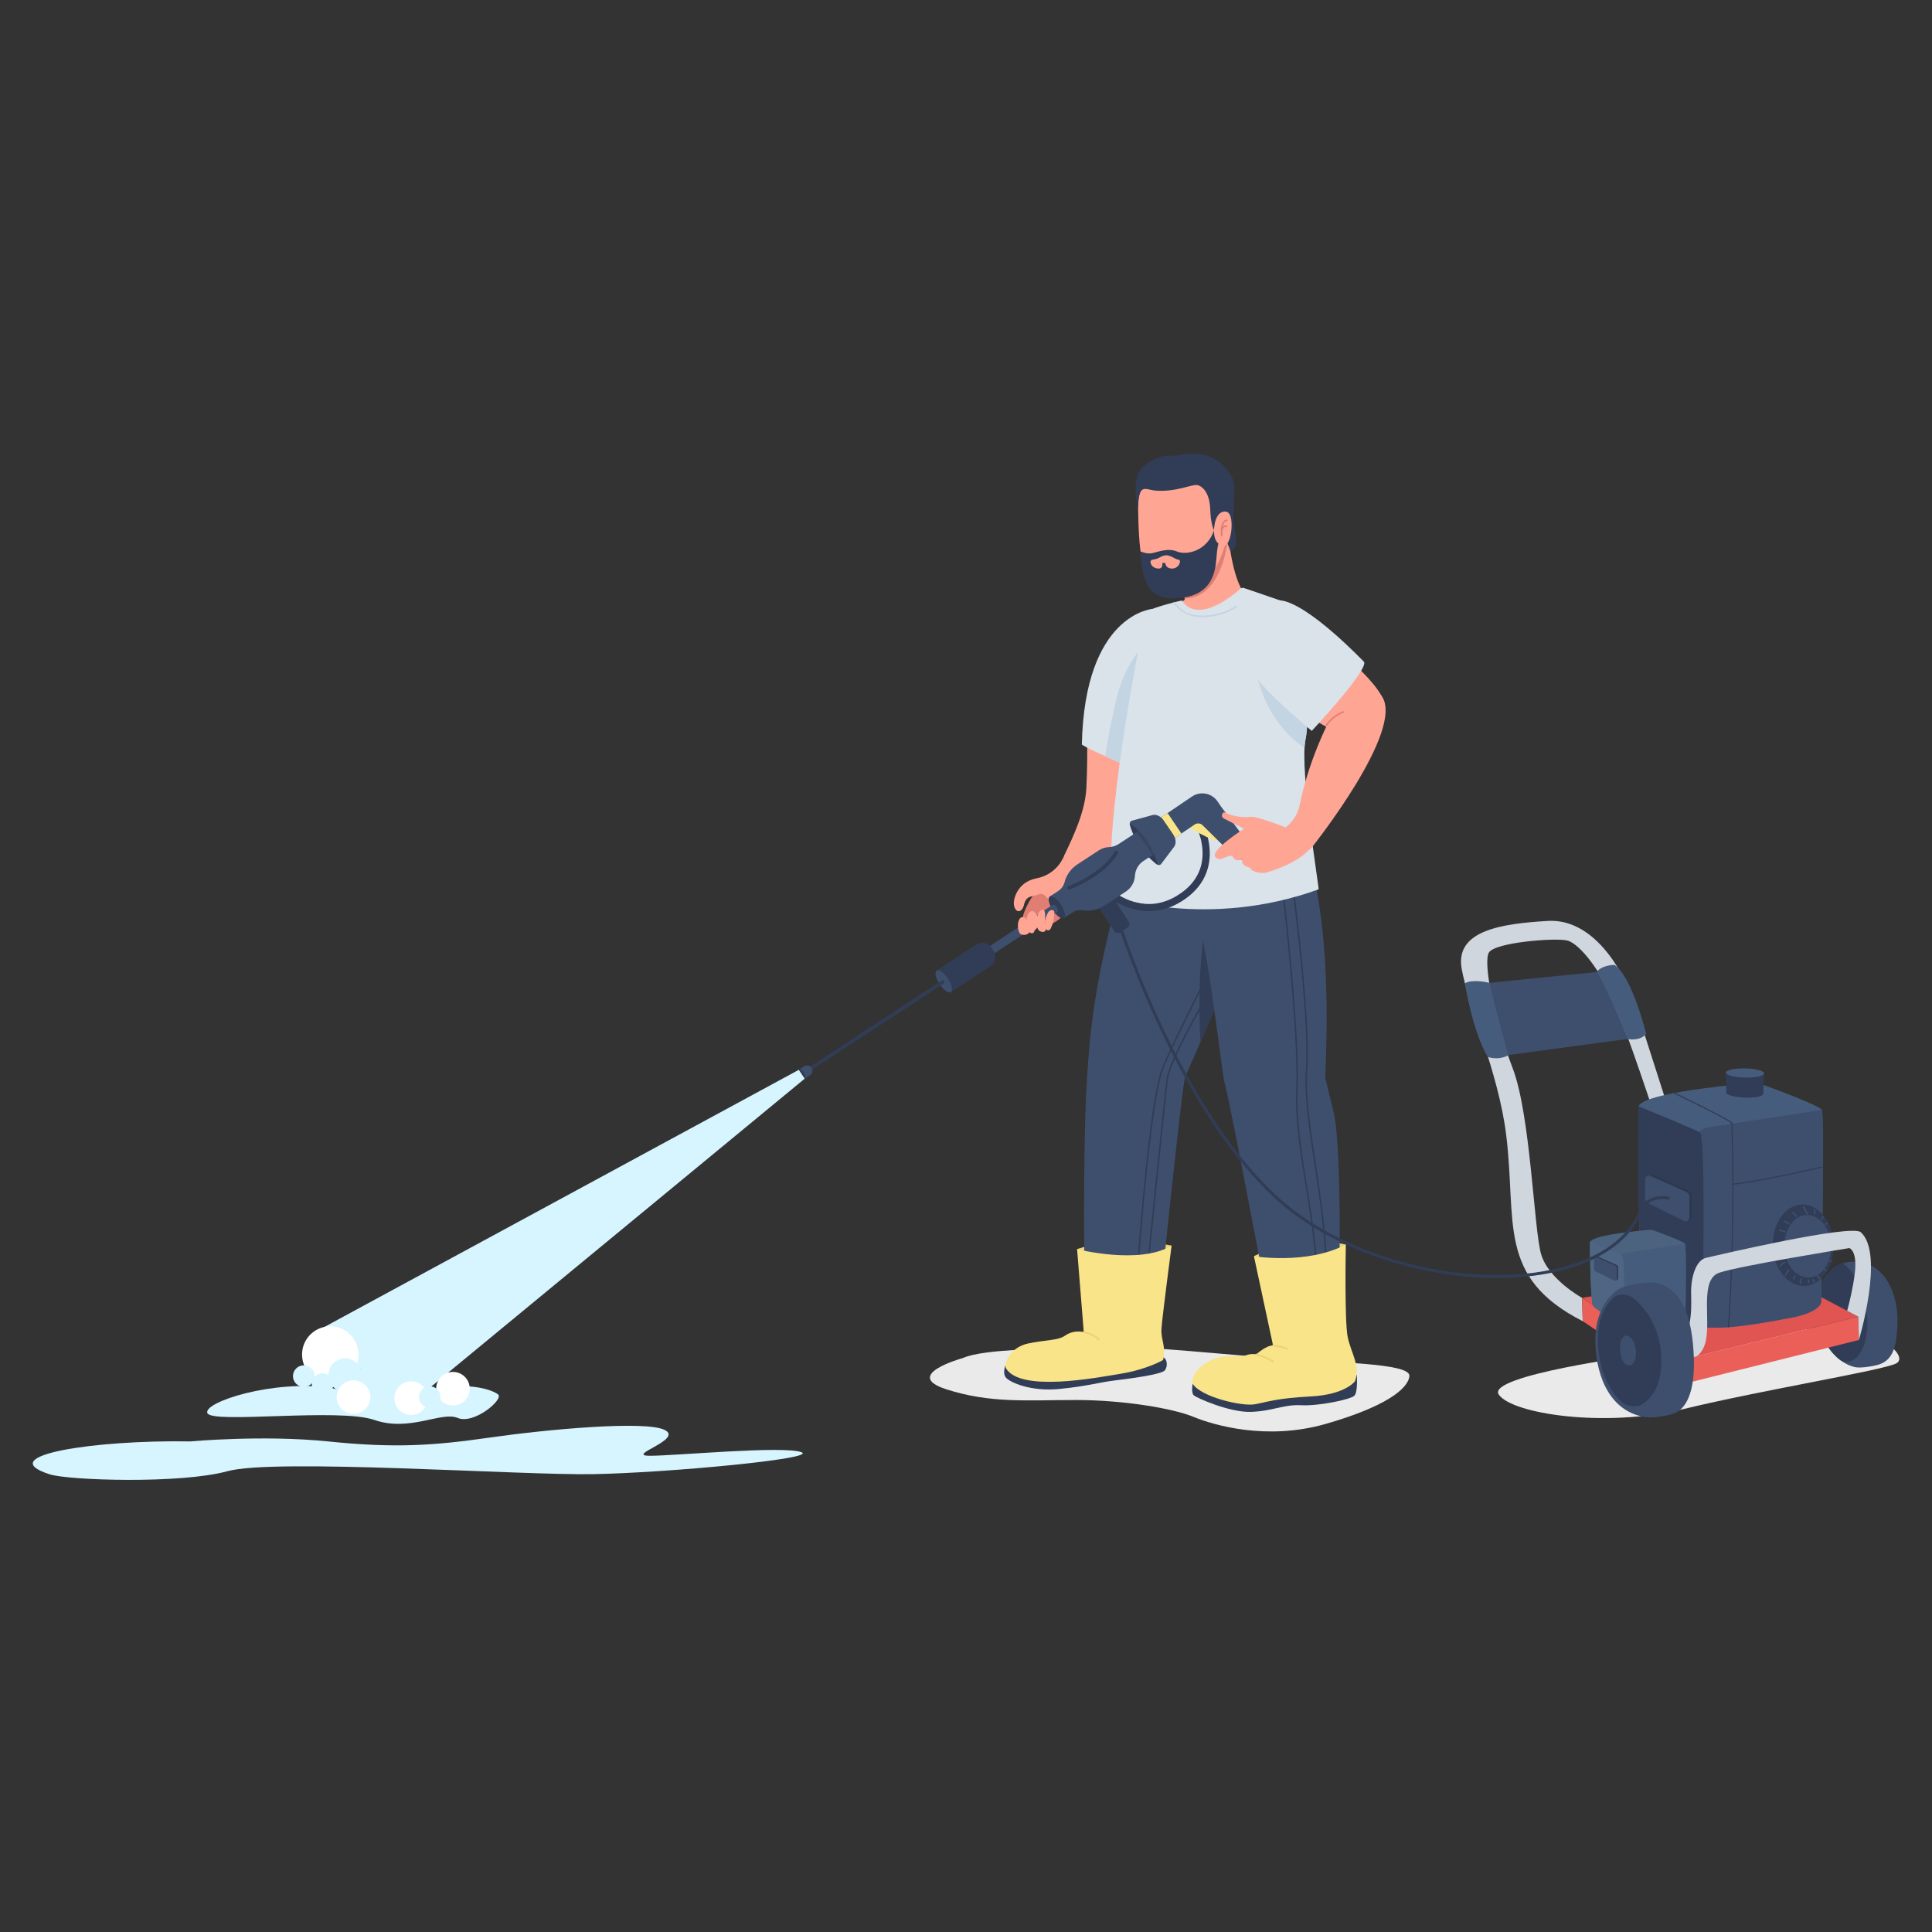 <svg xmlns="http://www.w3.org/2000/svg" xmlns:xlink="http://www.w3.org/1999/xlink" width="1080" zoomAndPan="magnify" viewBox="0 0 810 810" height="1080" preserveAspectRatio="xMidYMid meet" version="1.0"><rect x="0" y="0" width="810" height="810" fill="#333333" stroke="none"/><defs><clipPath id="074584a88d"><path d="M 628.035 556.625 L 796.285 556.625 L 796.285 594.609 L 628.035 594.609 Z M 628.035 556.625 " clip-rule="nonzero"/></clipPath><clipPath id="b322d1334b"><path d="M 13.754 597.656 L 336.699 597.656 L 336.699 620.445 L 13.754 620.445 Z M 13.754 597.656 " clip-rule="nonzero"/></clipPath></defs><path fill="#eaeaea" d="M 403.695 569.363 C 403.695 569.363 378.031 576.402 396.652 582.434 C 415.27 588.469 430.871 586.961 451 586.961 C 471.129 586.961 491.762 590.48 500.316 594 C 508.875 597.52 531.016 604.055 555.672 597.016 C 580.332 589.977 590.398 582.434 590.898 576.906 C 591.402 571.375 559.195 571.375 533.527 569.363 C 507.863 567.352 463.078 562.824 451.504 564.336 C 439.93 565.844 412.754 565.34 403.695 569.363 " fill-opacity="1" fill-rule="nonzero"/><g clip-path="url(#074584a88d)"><path fill="#eaeaea" d="M 687.77 568.113 C 687.77 568.113 622.855 576.66 628.391 584.703 C 633.926 592.75 672.676 598.781 705.887 590.738 C 739.102 582.691 788.922 574.648 794.961 571.633 C 801 568.613 785.902 554.535 759.23 557.051 C 732.562 559.566 687.77 568.113 687.77 568.113 " fill-opacity="1" fill-rule="nonzero"/></g><path fill="#3e4f6d" d="M 670.625 407.402 L 623.055 412.195 L 630.902 442.523 L 683.449 435.441 C 683.449 435.441 677.461 415.938 670.625 407.402 " fill-opacity="1" fill-rule="nonzero"/><path fill="#d0d6dd" d="M 663.285 544.133 C 663.285 544.133 649.098 536.328 646.082 525.699 C 643.059 515.066 641.695 467.301 634.156 447.738 C 626.617 428.176 621.648 403.582 624.238 399.336 C 626.836 395.09 652 393.082 657.078 394.312 C 662.152 395.543 671.781 407.207 678.477 424.289 C 685.168 441.375 698.316 480.57 703.492 498.961 C 708.672 517.352 719.371 525.359 732 532.906 L 740.105 531.52 C 740.105 531.52 715.195 514.926 710.07 498.492 C 704.949 482.055 689.598 433.535 684.941 419.906 C 680.285 406.277 667.824 384.953 648.855 386.102 C 629.883 387.246 610.008 389.969 612.793 406.016 C 615.578 422.062 628.227 449.594 631.465 475.738 C 636 512.34 627.355 535.457 663.566 553.918 L 663.285 544.133 " fill-opacity="1" fill-rule="nonzero"/><path fill="#465c7c" d="M 624.254 412.023 C 622.988 411.734 617.023 410.5 614.137 412.277 C 614.137 412.277 617.434 432.695 623.746 443.094 C 623.746 443.094 627.691 444.758 632.203 442.535 C 632.305 442.484 632.359 442.363 632.324 442.254 C 631.922 441.012 630.035 433.723 628.199 426.953 C 625.91 418.523 624.691 413.461 624.523 412.316 C 624.504 412.172 624.395 412.055 624.254 412.023 " fill-opacity="1" fill-rule="nonzero"/><path fill="#465c7c" d="M 682.629 435.66 C 683.598 435.82 687.867 436.32 690.176 433.438 C 690.176 433.438 684.254 409.465 676.938 404.555 C 676.938 404.555 672.457 404.414 669.785 407.02 C 669.633 407.168 669.598 407.395 669.703 407.578 C 670.48 408.914 673.395 414.664 675.945 420.418 C 678.609 426.43 681.871 434.145 682.355 435.438 C 682.398 435.559 682.504 435.645 682.629 435.66 " fill-opacity="1" fill-rule="nonzero"/><path fill="#3e4f6d" d="M 761.605 547.516 C 761.188 559.621 768.438 571.113 777.797 573.188 C 780.098 573.691 785.547 572.762 787.582 572.133 C 793.844 570.203 795.195 564.152 795.512 555.016 C 795.855 545.273 792.547 535.707 785.852 531.348 C 784.219 530.289 781.152 529.336 779.328 529.156 C 776.301 528.863 774.809 528.941 772.773 529.57 C 766.52 531.508 761.922 538.383 761.605 547.516 " fill-opacity="1" fill-rule="nonzero"/><path fill="#313d56" d="M 772.555 529.645 C 778.852 534.191 782.051 543.223 782.797 552.574 C 783.641 563.086 778.98 573.391 771.855 570.445 C 765.559 565.898 761.277 556.891 761.605 547.516 C 761.922 538.488 766.41 531.672 772.555 529.645 " fill-opacity="1" fill-rule="nonzero"/><path fill="#ea5f57" d="M 779.086 552 L 779.367 561.789 L 703.508 580.793 L 703.215 570.613 L 779.086 552 " fill-opacity="1" fill-rule="nonzero"/><path fill="#ea5f57" d="M 703.504 580.793 L 663.562 553.918 L 663.285 544.133 L 703.215 570.613 L 703.504 580.793 " fill-opacity="1" fill-rule="nonzero"/><path fill="#e05451" d="M 663.281 544.133 L 740.105 531.52 L 779.086 552 L 703.215 570.613 L 663.281 544.133 " fill-opacity="1" fill-rule="nonzero"/><path fill="#465c7c" d="M 735.25 454.047 C 736.262 453.961 737.316 454.105 738.336 454.477 C 743.941 456.516 762.828 463.5 763.809 465.312 C 764.961 467.445 763.562 545.836 763.562 545.836 C 763.562 545.836 763.551 550.156 750.402 552.566 C 737.25 554.977 715.777 559.613 705.938 553.957 C 701.203 551.238 690.117 544.582 688.578 542 C 687.039 539.418 686.844 475.758 686.875 464.34 C 686.895 458.84 720.699 455.281 735.25 454.047 " fill-opacity="1" fill-rule="nonzero"/><path fill="#3e4f6d" d="M 763.562 545.836 C 763.562 545.836 763.551 550.156 750.402 552.566 C 739.574 554.551 720.883 558.051 710.957 556.066 L 711.191 478.32 C 711.199 475.391 713.109 473.09 715.875 472.664 L 763.809 465.312 C 764.961 467.445 763.562 545.836 763.562 545.836 " fill-opacity="1" fill-rule="nonzero"/><path fill="#313d56" d="M 713.719 556.461 C 710.309 556.133 707.766 555.023 705.938 553.957 C 697.836 549.242 690.113 544.582 688.574 542 C 687.039 539.418 686.844 475.758 686.875 464.34 C 686.879 464.164 686.914 463.984 686.984 463.812 C 693.41 466.445 710.559 473.508 712.75 474.781 C 715.125 476.164 714.02 540.91 713.719 556.461 " fill-opacity="1" fill-rule="nonzero"/><path fill="#313d56" d="M 724.68 556.543 C 724.523 556.531 724.418 556.414 724.43 556.273 C 727.359 513.273 725.934 473.164 725.852 470.934 C 724.41 469.559 709.609 462.242 701.867 458.508 C 701.738 458.449 701.688 458.301 701.746 458.172 C 701.809 458.047 701.957 457.996 702.086 458.055 C 703.016 458.504 724.922 469.074 726.289 470.664 C 726.324 470.711 726.344 470.766 726.352 470.82 C 726.367 471.23 727.934 512.25 724.93 556.309 C 724.922 556.441 724.812 556.543 724.68 556.543 " fill-opacity="1" fill-rule="nonzero"/><path fill="#313d56" d="M 726.598 496.699 C 726.469 496.699 726.359 496.598 726.352 496.469 C 726.336 496.328 726.441 496.207 726.582 496.195 C 736.691 495.34 763.602 489.121 763.871 489.059 C 764.008 489.027 764.141 489.109 764.172 489.246 C 764.203 489.383 764.121 489.516 763.984 489.547 C 763.711 489.609 736.77 495.84 726.621 496.695 C 726.613 496.695 726.609 496.699 726.598 496.699 " fill-opacity="1" fill-rule="nonzero"/><path fill="#2c384f" d="M 708.098 499.266 L 692.996 492.504 C 691.895 492.012 689.945 492.719 689.945 493.887 L 690.762 502.059 C 690.758 502.801 691.223 503.535 691.914 503.875 L 707.016 512.031 C 708.129 512.582 709.289 511.234 709.293 510.039 L 709.32 501.117 C 709.324 500.344 708.824 499.59 708.098 499.266 " fill-opacity="1" fill-rule="nonzero"/><path fill="#3e4f6d" d="M 707.062 499.77 L 691.961 493.008 C 690.863 492.516 689.754 493.195 689.75 494.363 L 689.727 502.562 C 689.727 503.309 690.191 504.039 690.879 504.379 L 705.98 511.863 C 707.094 512.414 708.258 511.738 708.262 510.543 L 708.289 501.621 C 708.289 500.848 707.793 500.094 707.062 499.77 " fill-opacity="1" fill-rule="nonzero"/><path fill="#313d56" d="M 743.266 520.707 C 742.852 530.109 748.219 538.344 755.258 539.102 C 762.297 539.859 768.34 532.852 768.754 523.449 C 769.172 514.047 763.805 505.809 756.766 505.051 C 749.723 504.297 743.68 511.305 743.266 520.707 " fill-opacity="1" fill-rule="nonzero"/><path fill="#3e4f6d" d="M 748.113 521.461 C 747.797 528.68 751.918 535 757.32 535.578 C 762.719 536.16 767.355 530.781 767.676 523.566 C 767.992 516.352 763.875 510.031 758.473 509.449 C 753.07 508.867 748.434 514.246 748.113 521.461 " fill-opacity="1" fill-rule="nonzero"/><path fill="#3e4f6d" d="M 757.898 508.641 C 757.457 507.676 756.949 506.75 756.355 505.871 C 756.129 505.535 755.586 505.852 755.812 506.188 C 756.402 507.07 756.914 507.992 757.355 508.957 C 757.52 509.328 758.062 509.008 757.898 508.641 " fill-opacity="1" fill-rule="nonzero"/><path fill="#3e4f6d" d="M 753.402 509.789 C 753.02 509.113 752.484 508.539 751.809 508.152 C 751.457 507.949 751.145 508.492 751.492 508.695 C 752.078 509.031 752.531 509.52 752.859 510.105 C 753.055 510.457 753.598 510.145 753.402 509.789 " fill-opacity="1" fill-rule="nonzero"/><path fill="#3e4f6d" d="M 750.211 512.824 C 749.594 512.367 748.934 512.004 748.227 511.719 C 747.852 511.57 747.684 512.18 748.059 512.324 C 748.719 512.586 749.324 512.945 749.895 513.367 C 750.215 513.609 750.531 513.062 750.211 512.824 " fill-opacity="1" fill-rule="nonzero"/><path fill="#3e4f6d" d="M 748.469 516.051 C 747.734 515.875 746.996 515.695 746.262 515.516 C 745.863 515.422 745.699 516.027 746.09 516.125 C 746.828 516.301 747.57 516.48 748.305 516.656 C 748.699 516.75 748.867 516.145 748.469 516.051 " fill-opacity="1" fill-rule="nonzero"/><path fill="#3e4f6d" d="M 747.227 521.137 C 746.43 520.988 745.652 520.969 744.848 521.086 C 744.449 521.141 744.621 521.75 745.016 521.691 C 745.695 521.594 746.379 521.617 747.059 521.742 C 747.453 521.816 747.621 521.211 747.227 521.137 " fill-opacity="1" fill-rule="nonzero"/><path fill="#3e4f6d" d="M 747.176 524.938 C 746.523 525.16 745.871 525.379 745.215 525.602 C 744.832 525.727 744.996 526.336 745.383 526.207 C 746.035 525.984 746.688 525.766 747.344 525.547 C 747.727 525.418 747.562 524.809 747.176 524.938 " fill-opacity="1" fill-rule="nonzero"/><path fill="#3e4f6d" d="M 748.18 528.992 C 747.277 529.305 746.566 529.91 746.078 530.727 C 745.871 531.074 746.418 531.391 746.625 531.043 C 747.023 530.375 747.605 529.855 748.348 529.598 C 748.727 529.465 748.562 528.859 748.18 528.992 " fill-opacity="1" fill-rule="nonzero"/><path fill="#3e4f6d" d="M 749.793 532.273 C 749.184 532.922 748.688 533.652 748.293 534.449 C 748.117 534.812 748.66 535.129 748.836 534.766 C 749.207 534.016 749.668 533.328 750.238 532.719 C 750.512 532.422 750.07 531.977 749.793 532.273 " fill-opacity="1" fill-rule="nonzero"/><path fill="#3e4f6d" d="M 752.32 534.816 C 751.984 535.195 751.754 535.641 751.621 536.133 C 751.52 536.523 752.125 536.691 752.23 536.301 C 752.332 535.914 752.504 535.559 752.766 535.258 C 753.035 534.957 752.59 534.512 752.32 534.816 " fill-opacity="1" fill-rule="nonzero"/><path fill="#3e4f6d" d="M 754.742 536.172 C 754.691 536.754 754.629 537.332 754.574 537.914 C 754.535 538.316 755.164 538.312 755.203 537.914 C 755.258 537.332 755.316 536.754 755.375 536.172 C 755.414 535.77 754.785 535.773 754.742 536.172 " fill-opacity="1" fill-rule="nonzero"/><path fill="#3e4f6d" d="M 758.023 536.66 C 757.996 536.988 757.965 537.316 757.938 537.645 C 757.926 537.816 758.094 537.961 758.254 537.961 C 758.434 537.961 758.551 537.816 758.566 537.645 C 758.594 537.316 758.629 536.988 758.656 536.66 C 758.668 536.492 758.5 536.344 758.34 536.344 C 758.156 536.344 758.039 536.488 758.023 536.66 " fill-opacity="1" fill-rule="nonzero"/><path fill="#3e4f6d" d="M 760.453 507.402 C 760.414 507.902 760.457 508.391 760.57 508.879 C 760.66 509.273 761.27 509.105 761.18 508.711 C 761.078 508.277 761.047 507.848 761.082 507.402 C 761.113 507 760.484 507 760.453 507.402 " fill-opacity="1" fill-rule="nonzero"/><path fill="#3e4f6d" d="M 763.988 510.102 C 763.848 510.379 763.711 510.652 763.578 510.934 C 763.5 511.082 763.535 511.273 763.688 511.359 C 763.824 511.441 764.043 511.402 764.121 511.25 C 764.254 510.973 764.391 510.695 764.531 510.418 C 764.605 510.266 764.57 510.078 764.414 509.988 C 764.277 509.906 764.062 509.949 763.988 510.102 " fill-opacity="1" fill-rule="nonzero"/><path fill="#3e4f6d" d="M 765.852 512.676 C 765.672 512.781 765.492 512.887 765.312 512.992 C 764.961 513.195 765.277 513.738 765.629 513.531 C 765.805 513.426 765.984 513.324 766.168 513.219 C 766.516 513.016 766.203 512.469 765.852 512.676 " fill-opacity="1" fill-rule="nonzero"/><path fill="#3e4f6d" d="M 767.609 517.199 C 767.398 517.371 767.152 517.48 766.895 517.551 C 766.504 517.652 766.668 518.262 767.059 518.156 C 767.43 518.059 767.758 517.883 768.055 517.645 C 768.188 517.539 768.168 517.312 768.055 517.199 C 767.926 517.07 767.746 517.094 767.609 517.199 " fill-opacity="1" fill-rule="nonzero"/><path fill="#3e4f6d" d="M 768.254 523.832 C 768.18 523.824 768.109 523.82 768.035 523.812 C 767.863 523.793 767.723 523.969 767.723 524.125 C 767.723 524.309 767.863 524.422 768.035 524.438 C 768.109 524.449 768.18 524.453 768.254 524.465 C 768.426 524.48 768.57 524.305 768.57 524.148 C 768.57 523.965 768.426 523.852 768.254 523.832 " fill-opacity="1" fill-rule="nonzero"/><path fill="#3e4f6d" d="M 767.688 528.543 C 767.574 528.488 767.465 528.434 767.352 528.379 C 767.199 528.305 767.012 528.336 766.922 528.492 C 766.84 528.629 766.883 528.844 767.035 528.922 C 767.145 528.977 767.258 529.031 767.367 529.086 C 767.52 529.16 767.711 529.125 767.797 528.969 C 767.883 528.832 767.84 528.617 767.688 528.543 " fill-opacity="1" fill-rule="nonzero"/><path fill="#3e4f6d" d="M 765.742 532.652 C 765.594 532.461 765.453 532.273 765.309 532.082 C 765.203 531.945 765.035 531.875 764.875 531.969 C 764.742 532.047 764.656 532.262 764.766 532.398 C 764.906 532.59 765.055 532.777 765.199 532.969 C 765.301 533.105 765.469 533.176 765.625 533.082 C 765.762 533.004 765.844 532.789 765.742 532.652 " fill-opacity="1" fill-rule="nonzero"/><path fill="#3e4f6d" d="M 763.125 535.77 C 762.742 535.473 762.414 535.102 762.156 534.691 C 761.938 534.352 761.395 534.668 761.613 535.008 C 761.938 535.516 762.332 535.945 762.809 536.312 C 762.941 536.418 763.16 536.332 763.238 536.199 C 763.332 536.039 763.262 535.871 763.125 535.77 " fill-opacity="1" fill-rule="nonzero"/><path fill="#3e4f6d" d="M 760.723 537.504 C 760.703 537.086 760.598 536.699 760.418 536.324 C 760.242 535.961 759.699 536.277 759.875 536.641 C 760.004 536.91 760.082 537.203 760.094 537.504 C 760.117 537.906 760.746 537.906 760.723 537.504 " fill-opacity="1" fill-rule="nonzero"/><path fill="#313d56" d="M 723.754 458.148 C 723.832 459.207 727.953 460.121 732.371 460.199 C 736.785 460.273 739.348 459.477 739.273 458.422 C 739.191 457.363 736.504 456.445 732.09 456.371 C 727.672 456.297 723.676 457.094 723.754 458.148 " fill-opacity="1" fill-rule="nonzero"/><path fill="#313d56" d="M 739.602 449.984 L 739.273 458.422 L 723.754 458.148 L 723.617 449.715 L 739.602 449.984 " fill-opacity="1" fill-rule="nonzero"/><path fill="#465c7c" d="M 723.617 449.715 C 723.691 450.77 727.336 451.688 731.75 451.762 C 736.164 451.836 739.68 451.039 739.602 449.984 C 739.523 448.93 735.883 448.012 731.469 447.938 C 727.055 447.859 723.535 448.656 723.617 449.715 " fill-opacity="1" fill-rule="nonzero"/><path fill="#4b637f" d="M 691.648 515.617 C 692.18 515.57 692.723 515.648 693.25 515.84 C 696.156 516.895 705.941 520.516 706.449 521.453 C 707.047 522.559 706.656 549.262 706.656 549.262 C 706.656 549.262 706.648 551.5 699.836 552.75 C 693.02 553.996 681.891 556.402 676.789 553.469 C 674.34 552.059 668.594 548.609 667.793 547.273 C 667 545.934 666.566 526.867 666.582 520.949 C 666.59 518.102 684.109 516.254 691.648 515.617 " fill-opacity="1" fill-rule="nonzero"/><path fill="#465c7c" d="M 706.656 549.262 C 706.656 549.262 706.648 551.5 699.836 552.75 C 694.227 553.777 684.535 555.594 679.395 554.562 L 679.18 528.195 C 679.184 526.68 680.176 525.484 681.609 525.266 L 706.449 521.453 C 707.047 522.559 706.656 549.262 706.656 549.262 " fill-opacity="1" fill-rule="nonzero"/><path fill="#4e6684" d="M 680.824 554.77 C 679.055 554.598 677.738 554.023 676.789 553.469 C 672.594 551.027 668.594 548.609 667.793 547.273 C 666.996 545.934 666.566 526.867 666.582 520.949 C 666.582 520.855 666.602 520.766 666.633 520.676 C 669.969 522.043 678.855 525.703 679.988 526.363 C 681.219 527.078 680.98 546.707 680.824 554.77 " fill-opacity="1" fill-rule="nonzero"/><path fill="#2c384f" d="M 677.785 530.352 L 669.957 526.848 C 669.387 526.594 668.812 526.941 668.812 527.547 L 668.801 531.797 C 668.797 532.184 669.035 532.562 669.395 532.742 L 677.219 536.617 C 677.801 536.902 678.402 536.555 678.402 535.934 L 678.418 531.309 C 678.418 530.91 678.164 530.52 677.785 530.352 " fill-opacity="1" fill-rule="nonzero"/><path fill="#3e4f6d" d="M 677.25 530.613 L 669.422 527.109 C 668.859 526.852 668.281 527.203 668.277 527.809 L 668.266 532.059 C 668.266 532.445 668.508 532.824 668.867 533 L 676.688 536.879 C 677.266 537.164 677.871 536.816 677.871 536.195 L 677.887 531.57 C 677.887 531.172 677.629 530.781 677.25 530.613 " fill-opacity="1" fill-rule="nonzero"/><path fill="#d0d6dd" d="M 780.199 516.66 C 776.605 512.945 719.016 526.469 715.164 527.391 C 711.309 528.312 708.785 534.906 709.012 542.738 C 709.234 550.57 709.156 561.465 701.508 565.266 L 703.215 570.613 L 711.414 568.602 C 712.938 567.422 714.281 565.609 715.012 562.824 C 717.461 553.488 712.367 536.473 720.816 533.586 C 729.27 530.699 775.348 523.262 775.348 523.262 C 775.348 523.262 778.867 524.23 777.594 534.152 C 776.828 540.152 775.422 545.926 774.434 549.555 L 779.086 552 L 779.367 561.789 C 779.367 561.789 790.156 525.711 780.199 516.66 " fill-opacity="1" fill-rule="nonzero"/><path fill="#3e4f6d" d="M 668.863 562.98 C 669.297 578.332 675.801 592.285 690.312 594.199 C 693.16 594.574 699.871 593.477 702.281 592.414 C 707.984 589.898 710.504 581.332 710.172 569.816 C 709.664 552.398 705.219 539.707 693.809 537.816 C 690.293 537.238 681.926 538.652 679.086 540.262 C 672.719 543.867 668.559 552.359 668.863 562.98 " fill-opacity="1" fill-rule="nonzero"/><path fill="#313d56" d="M 676.312 544.191 C 678.543 542.074 682.289 542.238 685.16 544.602 C 691.641 549.93 696.176 558.535 696.477 569.012 C 696.758 578.895 694.059 585.277 688.418 588.816 C 686.277 590.156 682.328 589.766 679.98 587.848 C 674.547 583.402 670.168 573.238 669.879 563.148 C 669.629 554.348 672.207 548.086 676.312 544.191 " fill-opacity="1" fill-rule="nonzero"/><path fill="#3e4f6d" d="M 679.211 565.746 C 679.406 569.18 680.562 572.207 682.906 572.418 C 684.742 572.582 686.086 570.09 685.895 566.66 C 685.695 563.227 684.039 560.238 682.195 559.988 C 680.352 559.734 679.016 562.312 679.211 565.746 " fill-opacity="1" fill-rule="nonzero"/><path fill="#ead475" d="M 451.574 523.711 C 451.574 523.711 466.777 517.672 491.199 522.207 L 486.57 535.543 L 458.422 534.754 L 451.574 523.711 " fill-opacity="1" fill-rule="nonzero"/><path fill="#3e4f6d" d="M 456.715 442.125 C 456.715 442.125 454.074 453.816 454.578 526.723 C 454.594 529.273 487.078 537.867 488.543 523.832 C 491.379 496.746 495.664 457.012 496.789 451.695 C 496.789 451.695 485.508 438.738 473.355 436.863 C 466.902 435.871 462.094 433.266 456.715 442.125 " fill-opacity="1" fill-rule="nonzero"/><path fill="#3e4f6d" d="M 518.191 402.082 C 516.633 405.766 509.754 421.969 503.289 436.887 C 500.98 442.203 498.73 447.344 496.789 451.707 C 493.711 458.625 491.398 463.562 490.902 464.031 C 489.223 465.625 484.496 465.18 472.605 464.672 C 460.703 464.172 454.75 469.836 456.215 445.77 C 457.719 420.883 462.758 395.934 473.535 357.781 C 478.391 340.605 507.914 357.926 513.938 376.184 C 517.844 388.035 519.379 399.301 518.191 402.082 " fill-opacity="1" fill-rule="nonzero"/><path fill="#313d56" d="M 518.191 402.082 C 516.633 405.766 509.754 421.969 503.289 436.887 C 502.109 416.402 503.16 384.391 509.543 377.48 C 511.215 375.664 512.66 375.398 513.938 376.184 C 517.844 388.035 519.379 399.301 518.191 402.082 " fill-opacity="1" fill-rule="nonzero"/><path fill="#313d56" d="M 476.844 534.324 C 476.648 534.312 476.52 534.164 476.531 533.988 C 479.664 489.629 483.723 456.648 487.121 447.922 C 490.609 438.957 503.609 413.457 503.738 413.199 C 503.82 413.047 504.008 412.984 504.164 413.062 C 504.316 413.141 504.375 413.328 504.297 413.484 C 504.168 413.738 491.18 439.215 487.703 448.148 C 484.328 456.82 480.289 489.73 477.156 534.035 C 477.145 534.199 477.008 534.324 476.844 534.324 " fill-opacity="1" fill-rule="nonzero"/><path fill="#313d56" d="M 480.871 534.324 C 480.859 534.324 480.852 534.324 480.84 534.324 C 480.664 534.305 480.539 534.152 480.559 533.98 C 480.633 533.234 488.117 459.477 489.113 452.016 C 490.117 444.5 504.637 419.281 505.258 418.211 C 505.34 418.062 505.535 418.012 505.688 418.098 C 505.832 418.184 505.887 418.375 505.797 418.527 C 505.648 418.785 490.723 444.703 489.734 452.098 C 488.738 459.551 481.258 533.297 481.184 534.043 C 481.164 534.203 481.027 534.324 480.871 534.324 " fill-opacity="1" fill-rule="nonzero"/><path fill="#313d56" d="M 421.504 572.531 C 421.504 572.531 420.164 575.777 421.805 577.648 C 423.449 579.52 432.129 583.562 444.289 582.32 C 456.457 581.082 460.582 579.578 467.434 578.754 C 474.281 577.93 486.98 576.219 488.348 574.539 C 489.715 572.859 489.422 569.559 487.449 568.926 C 485.473 568.297 421.504 572.531 421.504 572.531 " fill-opacity="1" fill-rule="nonzero"/><path fill="#f9e48a" d="M 451.574 523.711 C 451.574 523.711 477.832 530.441 491.199 522.207 C 491.199 522.207 487.258 552.254 486.953 557.027 C 486.648 561.809 488.992 564.48 487.621 570.199 C 487.621 570.199 481.074 574.074 470.133 575.898 C 459.191 577.723 427.582 583.777 421.691 573.555 C 420.832 571.227 423.762 564.848 430.91 563.289 C 438.059 561.727 443.574 562.078 446.48 559.992 C 449.379 557.906 452.641 558.113 454.379 558.477 L 451.574 523.711 " fill-opacity="1" fill-rule="nonzero"/><path fill="#ead475" d="M 460.723 562.039 C 460.625 562.039 460.523 562 460.449 561.926 C 457.98 559.363 454.371 558.855 454.332 558.852 C 454.125 558.824 453.98 558.637 454.008 558.426 C 454.035 558.223 454.223 558.078 454.434 558.105 C 454.59 558.125 458.34 558.645 460.996 561.398 C 461.141 561.551 461.137 561.789 460.984 561.934 C 460.914 562.004 460.82 562.039 460.723 562.039 " fill-opacity="1" fill-rule="nonzero"/><path fill="#ead475" d="M 525.715 526.684 C 525.715 526.684 542.289 516.852 564.242 521.777 L 561.82 526.746 L 533.023 532.391 L 525.715 526.684 " fill-opacity="1" fill-rule="nonzero"/><path fill="#3e4f6d" d="M 540.516 339.062 C 539.398 337.148 475.395 339.762 475.395 339.762 C 475.395 339.762 472.773 360.66 472.941 370.52 C 473.105 380.375 495.441 373.074 500.727 381.832 C 506.012 390.59 512.402 451.641 513.348 453.508 C 514.297 455.371 554.699 467.93 555.352 456.078 C 557.109 424.152 557.809 368.707 540.516 339.062 " fill-opacity="1" fill-rule="nonzero"/><path fill="#3e4f6d" d="M 513.348 453.508 C 518.586 475.625 533.312 557.867 534.547 558.816 C 539.605 562.672 556.902 559.281 560.547 557.477 C 561.512 557 563.082 482.512 559.121 466.387 C 555.855 453.062 553.211 441.621 553.211 441.621 C 543.789 415.094 513.348 453.508 513.348 453.508 " fill-opacity="1" fill-rule="nonzero"/><path fill="#313d56" d="M 556.359 540.859 C 556.184 540.859 556.043 540.723 556.043 540.547 C 556.043 520.773 553.34 502.977 550.953 487.273 C 548.703 472.477 546.758 459.695 547.488 448.516 C 548.98 425.684 541.527 370.195 541.453 369.641 C 541.43 369.469 541.551 369.312 541.719 369.289 C 541.891 369.266 542.047 369.383 542.074 369.555 C 542.148 370.113 549.609 425.66 548.113 448.555 C 547.391 459.668 549.328 472.418 551.57 487.18 C 553.961 502.906 556.672 520.727 556.672 540.547 C 556.672 540.723 556.531 540.859 556.359 540.859 " fill-opacity="1" fill-rule="nonzero"/><path fill="#313d56" d="M 552.328 540.355 C 552.156 540.355 552.02 540.223 552.016 540.051 C 551.77 524.285 549.5 510.281 547.301 496.738 C 545.062 482.941 542.949 469.91 543.461 457.07 C 544.457 432.246 537.496 372.746 537.426 372.148 C 537.406 371.977 537.527 371.82 537.699 371.801 C 537.871 371.781 538.027 371.906 538.047 372.074 C 538.121 372.672 545.086 432.219 544.086 457.098 C 543.578 469.871 545.684 482.875 547.918 496.641 C 550.121 510.203 552.395 524.23 552.645 540.039 C 552.645 540.211 552.508 540.355 552.336 540.355 C 552.332 540.355 552.332 540.355 552.328 540.355 " fill-opacity="1" fill-rule="nonzero"/><path fill="#313d56" d="M 500.023 580.148 C 500.023 580.148 499.305 583.879 500.48 584.977 C 501.656 586.07 515.402 592.16 524.266 591.941 C 533.129 591.723 538.309 588.734 545.484 589.148 C 552.664 589.559 566.211 586.77 567.805 585.172 C 569.395 583.574 568.855 576.473 568.855 576.473 L 500.023 580.148 " fill-opacity="1" fill-rule="nonzero"/><path fill="#f9e48a" d="M 525.715 526.684 C 525.715 526.684 548.059 530.363 564.242 521.777 C 564.242 521.777 563.629 554.105 565.059 560.719 C 566.488 567.332 570.492 572.82 568.098 579.066 C 568.098 579.066 564.203 584.68 549.562 585.461 C 534.922 586.242 531.676 587.73 526.141 588.738 C 520.605 589.742 503.461 585.66 500.02 580.148 C 500.02 580.148 498.676 575.812 505.793 571.328 C 512.91 566.844 519.309 569.281 522.23 568.258 C 525.148 567.238 526.648 567.863 526.648 567.863 C 526.648 567.863 531 563.883 533.738 564.121 L 525.715 526.684 " fill-opacity="1" fill-rule="nonzero"/><path fill="#ead475" d="M 533.809 571.258 C 533.734 571.258 533.66 571.238 533.598 571.191 C 531.059 569.359 526.605 568.223 526.562 568.215 C 526.367 568.164 526.254 567.969 526.301 567.777 C 526.348 567.582 526.543 567.469 526.738 567.516 C 526.922 567.562 531.367 568.695 534.02 570.609 C 534.176 570.723 534.215 570.949 534.098 571.109 C 534.027 571.207 533.918 571.258 533.809 571.258 " fill-opacity="1" fill-rule="nonzero"/><path fill="#ead475" d="M 539.699 565.852 C 539.648 565.852 539.602 565.84 539.551 565.82 C 537.152 564.754 533.742 564.48 533.707 564.48 C 533.512 564.465 533.363 564.293 533.379 564.094 C 533.391 563.895 533.57 563.746 533.766 563.762 C 533.906 563.773 537.332 564.047 539.848 565.164 C 540.027 565.242 540.109 565.457 540.027 565.637 C 539.965 565.773 539.836 565.852 539.699 565.852 " fill-opacity="1" fill-rule="nonzero"/><path fill="#ffa594" d="M 510 265.922 C 498.277 268.516 484.637 257.883 485.188 257.344 C 485.727 256.797 497.098 252.301 496.734 251.074 C 496.719 251.027 496.703 250.969 496.691 250.898 C 496.59 250.527 496.441 249.812 496.258 248.898 C 495.488 245.16 494.176 238.129 494.176 238.129 L 502.727 231.098 L 505.746 228.609 L 514.633 221.289 C 514.633 221.289 516.098 242.309 522.051 249.262 C 524.852 252.535 521.73 263.336 510 265.922 " fill-opacity="1" fill-rule="nonzero"/><path fill="#e07e73" d="M 514.5 227.98 C 514.5 227.98 511.898 250.855 496.691 250.898 C 496.59 250.531 496.438 249.809 496.258 248.895 C 495.484 245.16 494.176 238.129 494.176 238.129 L 502.727 231.098 C 504.992 229.23 508.434 229.602 510.098 232.02 C 510.113 232.035 514.484 227.965 514.5 227.98 " fill-opacity="1" fill-rule="nonzero"/><path fill="#e07e73" d="M 452.422 354.488 C 452.422 354.488 446.285 379.145 446.137 382.234 C 446 385.129 440.461 387.746 439.215 387.918 C 431.984 388.906 425.297 390.754 430.492 379.883 C 433.113 374.398 436.559 371.117 442.059 365.516 C 447.117 360.359 449.953 349.238 452.422 354.488 " fill-opacity="1" fill-rule="nonzero"/><path fill="#ffa594" d="M 455.582 300.5 C 455.582 300.5 456.207 316.148 455.461 330.457 C 454.953 340.23 449.973 350.809 446.016 358.965 L 447.156 376.68 C 447.156 376.68 472.281 355.562 476.027 334.75 C 479.777 313.938 476.414 304.246 476.414 304.246 L 455.582 300.5 " fill-opacity="1" fill-rule="nonzero"/><path fill="#ffa594" d="M 446.012 358.965 C 446.012 358.965 443.477 366.527 434.438 368.277 C 426.434 369.828 424.348 377.492 425.242 380.133 C 426.285 383.207 428.645 382.219 429.277 379.453 C 430.262 375.148 432.867 376.098 435.629 374.887 C 439.332 373.266 442.75 384.898 446.215 380.953 C 447.992 378.93 446.012 358.965 446.012 358.965 " fill-opacity="1" fill-rule="nonzero"/><path fill="#dae2ea" d="M 453.566 312.156 C 453.566 312.156 455.641 313.656 461.75 316.281 C 467.461 318.73 472.504 321.828 476.934 321.602 C 479.91 321.449 482.992 310.961 484.398 302.344 C 487.258 284.934 483.395 256.938 483.207 255.293 C 483.207 255.293 454.773 257.262 453.566 312.156 " fill-opacity="1" fill-rule="nonzero"/><path fill="#c3d4e2" d="M 463.422 317.02 C 467.414 318.84 471.066 320.785 474.402 321.406 L 481.066 269.453 C 481.066 269.453 471.973 275.848 467.855 293.965 C 465.676 303.566 463.984 312.133 463.422 317.02 " fill-opacity="1" fill-rule="nonzero"/><path fill="#dae2ea" d="M 466.652 375.883 C 466.652 375.883 506.285 389.711 552.832 372.867 C 553.176 372.742 544.84 322.73 547.297 310.27 C 549.074 301.23 547.375 291.023 547.629 283.691 C 547.75 280.113 547.551 277.145 546.922 275.195 C 543.195 263.695 536.555 251.672 536.555 251.672 L 521.605 246.547 C 521.047 246.355 520.422 246.473 520.02 246.836 C 516.754 249.766 502.297 261.789 495.5 251.734 C 495.5 251.734 494.324 252 492.586 252.445 C 492.344 252.504 492.094 252.57 491.832 252.637 C 488.953 253.383 484.977 254.508 482.125 255.68 C 481.168 256.07 480.48 256.832 480.262 257.711 C 478.422 265.121 461.547 350.348 466.652 375.883 " fill-opacity="1" fill-rule="nonzero"/><path fill="#c3d4e2" d="M 491.832 252.637 C 494.539 256.254 497.836 258.488 503.109 258.711 C 508.598 258.934 514.016 257.441 518.438 254.676 C 518.832 254.43 518.434 253.883 518.043 254.133 C 514.059 256.621 509.297 258.055 504.359 258.086 C 501.84 258.109 499.219 257.844 497.078 256.664 C 495.18 255.617 493.789 254.055 492.582 252.445 C 492.344 252.504 492.094 252.57 491.832 252.637 " fill-opacity="1" fill-rule="nonzero"/><path fill="#c3d4e2" d="M 546.922 313.574 C 546.996 312.297 547.121 311.18 547.297 310.27 C 549.074 301.23 547.375 291.023 547.625 283.691 C 547.668 282.52 547.672 281.414 547.641 280.383 C 539.031 276.484 528.082 272.746 525.535 274.07 C 525.535 274.07 526.227 299.293 546.922 313.574 " fill-opacity="1" fill-rule="nonzero"/><g clip-path="url(#b322d1334b)"><path fill="#d7f5ff" d="M 79.766 604.324 C 79.766 604.324 110.129 601.508 137.742 604.34 C 165.355 607.172 181.484 606.137 205.332 602.707 C 229.184 599.277 270.652 595.465 278.688 599.516 C 286.723 603.566 261.758 610.344 272.527 610.34 C 283.297 610.336 328.066 606.066 335.91 608.809 C 343.754 611.547 279.223 617.496 248.754 618.043 C 218.281 618.594 115.195 611.359 95.402 616.797 C 75.605 622.23 28.672 620.645 20.836 618.117 C -3.598 610.238 39.906 603.613 79.766 604.324 " fill-opacity="1" fill-rule="nonzero"/></g><path fill="#d7f5ff" d="M 138.828 581.918 C 141.883 582.387 160.465 588.801 177.516 583.652 C 194.562 578.504 206.316 582.562 208.82 584.617 C 211.324 586.676 198.703 597.348 191.883 594.477 C 185.066 591.602 171.785 600.453 156.941 595.32 C 142.094 590.188 88.895 597.035 86.945 592.465 C 84.996 587.895 114.848 578.227 138.828 581.918 " fill-opacity="1" fill-rule="nonzero"/><path fill="#313d56" d="M 627.559 535.797 C 619.117 535.797 610.301 535.004 601.41 533.406 C 580.551 529.668 560.527 521.648 545.008 510.82 C 534.102 503.211 523.312 492 512.922 477.5 C 504.629 465.922 496.566 452.223 488.973 436.793 C 476.043 410.527 468.84 388.023 468.77 387.801 C 468.664 387.469 468.844 387.113 469.176 387.008 C 469.508 386.906 469.863 387.09 469.969 387.418 C 470.035 387.645 477.219 410.07 490.109 436.254 C 501.988 460.383 521.281 492.727 545.73 509.789 C 576.809 531.477 623.484 540.312 656.715 530.801 C 672.094 526.402 682.633 518.445 687.188 507.797 C 689.141 502.359 694.805 500.82 699.551 501.711 C 699.891 501.777 700.113 502.105 700.051 502.445 C 699.988 502.785 699.66 503.012 699.316 502.949 C 695.402 502.215 690.18 503.16 688.367 508.238 C 688.363 508.25 688.355 508.262 688.352 508.273 C 683.648 519.289 672.828 527.5 657.062 532.012 C 648.266 534.531 638.219 535.797 627.559 535.797 " fill-opacity="1" fill-rule="nonzero"/><path fill="#313d56" d="M 473.672 345.035 C 473.672 345.035 480.266 348.328 482.625 351.805 C 484.98 355.281 485.633 362.656 485.633 362.656 C 485.34 362.613 485.031 362.477 484.75 362.246 C 484.695 362.207 484.629 362.16 484.582 362.109 C 484.289 361.879 484.016 361.648 483.742 361.406 C 483.422 361.125 483.125 360.859 482.828 360.578 C 482.816 360.57 482.805 360.566 482.793 360.551 C 482.566 360.34 482.34 360.117 482.117 359.902 C 482.004 359.793 481.891 359.68 481.777 359.559 C 481.633 359.406 481.48 359.254 481.336 359.098 C 481.262 359.016 481.188 358.945 481.121 358.867 C 480.98 358.719 480.848 358.57 480.723 358.426 C 480.527 358.219 480.344 358.008 480.164 357.797 C 479.926 357.508 479.688 357.223 479.457 356.93 C 479.203 356.613 478.949 356.289 478.715 355.957 C 478.469 355.637 478.23 355.297 478.008 354.961 C 477.777 354.629 477.551 354.281 477.34 353.938 C 477.125 353.594 476.91 353.238 476.711 352.887 C 476.523 352.566 476.348 352.238 476.172 351.91 C 476.039 351.664 475.91 351.418 475.793 351.16 C 475.703 350.988 475.617 350.812 475.527 350.629 C 475.48 350.535 475.438 350.441 475.391 350.34 C 475.301 350.148 475.215 349.953 475.125 349.758 C 475.055 349.613 474.992 349.461 474.934 349.32 C 474.816 349.031 474.695 348.738 474.578 348.449 C 474.57 348.438 474.57 348.426 474.566 348.41 C 474.418 348.031 474.277 347.656 474.141 347.273 C 474.016 346.91 473.895 346.57 473.793 346.215 C 473.766 346.152 473.742 346.074 473.727 346.004 C 473.621 345.66 473.602 345.324 473.672 345.035 " fill-opacity="1" fill-rule="nonzero"/><path fill="#313d56" d="M 481.621 382.008 C 478.844 382.008 476.375 381.539 474.355 380.941 C 469.09 379.379 465.754 376.672 465.613 376.555 C 464.969 376.027 464.875 375.078 465.406 374.434 C 465.934 373.789 466.887 373.695 467.531 374.223 C 467.582 374.266 470.629 376.711 475.324 378.082 C 481.543 379.891 487.609 379.059 493.348 375.598 C 498.977 372.203 502.457 367.746 503.691 362.348 C 505.441 354.656 502.094 347.305 501.168 345.898 C 500.715 345.199 500.91 344.266 501.605 343.809 C 502.301 343.352 503.238 343.547 503.695 344.242 C 504.824 345.969 508.641 354.211 506.633 363.016 C 505.211 369.246 501.266 374.348 494.906 378.184 C 490.129 381.059 485.562 382.008 481.621 382.008 " fill-opacity="1" fill-rule="nonzero"/><path fill="#313d56" d="M 472.691 388.879 L 469.605 390.898 C 468.766 391.449 467.645 391.215 467.094 390.375 L 457.801 376.203 L 463.922 372.195 L 473.219 386.367 C 473.766 387.207 473.531 388.328 472.691 388.879 " fill-opacity="1" fill-rule="nonzero"/><path fill="#3e4f6d" d="M 477.492 348.305 L 469.016 353.855 C 467.816 354.637 466.434 355.098 465.004 355.148 C 463.508 355.203 462.008 355.652 460.664 356.531 L 451.648 362.434 C 449.012 364.16 447.109 366.805 446.32 369.855 C 445.926 371.371 444.98 372.684 443.672 373.539 L 440.121 375.867 L 446.047 384.91 L 449.602 382.586 C 450.914 381.727 452.496 381.387 454.043 381.633 C 457.156 382.125 460.344 381.441 462.98 379.715 L 471.992 373.816 C 474.34 372.281 475.676 369.785 475.828 367.188 C 475.973 364.684 477.25 362.375 479.352 361 L 483.875 358.039 C 485.586 356.918 486.062 354.625 484.945 352.918 L 482.617 349.371 C 481.496 347.664 479.203 347.188 477.492 348.305 " fill-opacity="1" fill-rule="nonzero"/><path fill="#313d56" d="M 444.816 379.254 C 446.453 381.754 447.004 384.285 446.043 384.914 C 445.086 385.543 442.98 384.027 441.34 381.527 C 439.703 379.031 439.156 376.5 440.113 375.871 C 441.074 375.242 443.18 376.758 444.816 379.254 " fill-opacity="1" fill-rule="nonzero"/><path fill="#3e4f6d" d="M 443.031 382.578 L 414.355 401.348 L 412.379 398.332 L 441.055 379.562 C 441.617 379.191 442.375 379.352 442.742 379.914 L 443.383 380.891 C 443.754 381.453 443.594 382.207 443.031 382.578 " fill-opacity="1" fill-rule="nonzero"/><path fill="#313d56" d="M 415.137 405.145 L 398.633 415.949 L 392.699 406.906 L 409.207 396.098 C 411.41 394.656 414.371 395.273 415.816 397.477 L 416.512 398.539 C 417.957 400.746 417.344 403.699 415.137 405.145 " fill-opacity="1" fill-rule="nonzero"/><path fill="#3e4f6d" d="M 397.395 410.293 C 399.035 412.789 399.582 415.324 398.625 415.949 C 397.664 416.578 395.559 415.062 393.922 412.566 C 392.285 410.07 391.734 407.535 392.695 406.906 C 393.652 406.277 395.758 407.797 397.395 410.293 " fill-opacity="1" fill-rule="nonzero"/><path fill="#313d56" d="M 338.027 449.918 C 337.777 449.93 337.52 449.812 337.371 449.582 C 337.145 449.242 337.242 448.781 337.582 448.555 L 394.781 411.117 C 395.125 410.891 395.586 410.988 395.809 411.332 C 396.035 411.676 395.938 412.133 395.598 412.359 L 338.398 449.797 C 338.281 449.871 338.156 449.91 338.027 449.918 " fill-opacity="1" fill-rule="nonzero"/><path fill="#3e4f6d" d="M 339.598 450.785 L 337.367 452.242 L 334.93 448.52 L 337.152 447.062 C 338.184 446.391 339.566 446.676 340.238 447.703 C 340.914 448.73 340.625 450.113 339.598 450.785 " fill-opacity="1" fill-rule="nonzero"/><path fill="#313d56" d="M 337.105 449.754 C 337.789 450.789 337.91 451.906 337.383 452.254 C 336.852 452.598 335.875 452.039 335.195 451.004 C 334.52 449.969 334.395 448.852 334.922 448.504 C 335.453 448.16 336.43 448.719 337.105 449.754 " fill-opacity="1" fill-rule="nonzero"/><path fill="#d7f5ff" d="M 170.691 589.652 L 337.367 452.242 L 334.895 448.535 L 132.281 558.348 L 170.691 589.652 " fill-opacity="1" fill-rule="nonzero"/><path fill="#313d56" d="M 448.191 372.988 C 447.883 372.988 447.598 372.797 447.484 372.492 C 447.336 372.102 447.539 371.668 447.93 371.523 C 448.07 371.473 462.23 366.156 467.324 357.051 C 467.527 356.688 467.988 356.555 468.352 356.758 C 468.715 356.961 468.848 357.422 468.641 357.785 C 463.273 367.383 449.055 372.719 448.453 372.938 C 448.367 372.969 448.277 372.988 448.191 372.988 " fill-opacity="1" fill-rule="nonzero"/><path fill="#374660" d="M 478.82 347.77 C 478.355 347.855 477.91 348.035 477.496 348.305 L 476.363 349.047 C 477.359 350.207 481.117 354.699 483.051 358.582 L 483.875 358.039 C 484.672 357.52 485.195 356.746 485.422 355.895 L 478.82 347.77 " fill-opacity="1" fill-rule="nonzero"/><path fill="#f9e48a" d="M 493.797 344.102 C 493.797 344.102 510.641 354.684 512.086 352.41 C 513.527 350.137 505.508 341.883 505.508 341.883 L 493.797 344.102 " fill-opacity="1" fill-rule="nonzero"/><path fill="#3e4f6d" d="M 524.004 358.266 C 522.465 360.895 519.145 361.004 517.395 359.012 L 504.332 346.125 C 503.453 345.121 501.965 344.934 500.859 345.684 L 495.309 349.449 L 492.125 351.609 L 491.477 352.047 L 485.668 343.484 L 486.352 343.023 L 489.527 340.875 L 495.898 336.559 L 499.738 333.957 C 503.266 331.562 508.078 332.48 510.477 336.016 L 511.941 338.172 L 523.793 354.129 C 524.633 355.355 524.762 356.98 524.004 358.266 " fill-opacity="1" fill-rule="nonzero"/><path fill="#f9e48a" d="M 495.305 349.449 L 492.125 351.609 L 486.352 343.027 L 489.523 340.875 L 495.305 349.449 " fill-opacity="1" fill-rule="nonzero"/><path fill="#3e4f6d" d="M 487.875 343.969 L 491.883 349.867 C 493.066 351.613 493.219 353.742 492.246 355.031 L 486.812 362.234 C 486.535 362.598 486.102 362.738 485.633 362.656 C 485.488 362.637 483.789 356.645 480.832 352.285 C 477.867 347.918 473.637 345.18 473.672 345.035 C 473.77 344.57 474.059 344.223 474.5 344.098 L 483.207 341.719 C 484.77 341.289 486.691 342.219 487.875 343.969 " fill-opacity="1" fill-rule="nonzero"/><path fill="#ffffff" d="M 150.289 567.594 C 150.445 574.117 145.281 579.531 138.75 579.691 C 132.223 579.848 126.801 574.688 126.641 568.164 C 126.484 561.641 131.648 556.223 138.18 556.066 C 144.707 555.906 150.129 561.07 150.289 567.594 " fill-opacity="1" fill-rule="nonzero"/><path fill="#d7f5ff" d="M 169.984 580.695 C 170.129 586.664 165.406 591.621 159.43 591.766 C 153.457 591.91 148.496 587.188 148.352 581.219 C 148.207 575.25 152.934 570.297 158.906 570.152 C 164.883 570.008 169.84 574.727 169.984 580.695 " fill-opacity="1" fill-rule="nonzero"/><path fill="#d7f5ff" d="M 151.758 576.359 C 151.852 580.246 148.777 583.473 144.887 583.566 C 140.996 583.66 137.766 580.586 137.672 576.699 C 137.578 572.812 140.656 569.586 144.543 569.492 C 148.434 569.398 151.664 572.473 151.758 576.359 " fill-opacity="1" fill-rule="nonzero"/><path fill="#ffffff" d="M 196.949 582.055 C 197.043 585.941 193.969 589.168 190.078 589.266 C 186.188 589.355 182.957 586.281 182.863 582.398 C 182.77 578.512 185.848 575.285 189.734 575.188 C 193.625 575.094 196.855 578.168 196.949 582.055 " fill-opacity="1" fill-rule="nonzero"/><path fill="#ffffff" d="M 179.426 586 C 179.52 589.887 176.445 593.113 172.555 593.207 C 168.664 593.301 165.434 590.227 165.34 586.34 C 165.246 582.453 168.324 579.227 172.215 579.133 C 176.102 579.039 179.332 582.113 179.426 586 " fill-opacity="1" fill-rule="nonzero"/><path fill="#ffffff" d="M 155.254 585.578 C 155.348 589.465 152.27 592.691 148.383 592.785 C 144.492 592.879 141.262 589.805 141.168 585.918 C 141.074 582.035 144.152 578.805 148.039 578.711 C 151.93 578.617 155.16 581.691 155.254 585.578 " fill-opacity="1" fill-rule="nonzero"/><path fill="#d7f5ff" d="M 184.703 585.621 C 184.762 588.121 182.785 590.195 180.285 590.254 C 177.785 590.316 175.707 588.34 175.648 585.84 C 175.586 583.34 177.566 581.266 180.066 581.207 C 182.566 581.148 184.645 583.121 184.703 585.621 " fill-opacity="1" fill-rule="nonzero"/><path fill="#d7f5ff" d="M 139.77 580.168 C 139.832 582.668 137.852 584.742 135.352 584.805 C 132.852 584.863 130.773 582.887 130.715 580.391 C 130.652 577.891 132.633 575.816 135.133 575.754 C 137.633 575.695 139.711 577.672 139.77 580.168 " fill-opacity="1" fill-rule="nonzero"/><path fill="#d7f5ff" d="M 131.887 576.84 C 131.949 579.336 129.969 581.41 127.469 581.473 C 124.969 581.535 122.891 579.555 122.832 577.059 C 122.77 574.559 124.75 572.484 127.25 572.426 C 129.75 572.363 131.824 574.34 131.887 576.84 " fill-opacity="1" fill-rule="nonzero"/><path fill="#ffa594" d="M 558.207 270.438 C 558.871 270.758 585.434 291.379 579.895 298.797 C 574.359 306.215 565.852 310.223 556.594 305.023 C 547.332 299.828 536.793 294.062 536.074 291.363 C 535.352 288.664 544.047 263.617 558.207 270.438 " fill-opacity="1" fill-rule="nonzero"/><path fill="#ffa594" d="M 560.016 296.914 C 560.016 296.914 549.336 315.332 544.922 337.391 C 542.266 350.652 525.043 352.68 525.371 353.211 C 525.699 353.742 540.41 359.641 540.41 359.641 C 540.41 359.641 547.457 358.383 550.086 355.172 C 550.496 354.672 588.875 306.363 579.426 292.059 C 572.219 281.148 560.016 296.914 560.016 296.914 " fill-opacity="1" fill-rule="nonzero"/><path fill="#ffa594" d="M 548.238 356.824 C 548.238 356.824 543.938 361.902 531.188 365.758 C 528.719 366.504 524.074 365.277 524.289 363.824 C 524.289 363.824 519.816 363.102 520.836 360.039 C 520.836 360.039 518.371 361.824 517.039 359.445 C 515.699 357.066 511.828 362.031 509.535 359.297 C 507.242 356.559 521.613 347.422 521.613 347.422 L 517.422 345.371 L 513.113 343.172 C 512.5 342.859 512.145 342.141 512.383 341.496 C 513.23 339.191 513.668 341.938 520.684 342.539 C 525.664 342.961 522.777 341.277 532.348 344.438 C 534.047 345 539.195 346.918 541.363 347.902 C 544.391 349.281 548.238 356.824 548.238 356.824 " fill-opacity="1" fill-rule="nonzero"/><path fill="#e07e73" d="M 555.824 303.898 C 557.656 301.289 560.117 299.363 563.086 298.199 C 563.469 298.051 563.633 298.672 563.254 298.824 C 560.453 299.918 558.102 301.773 556.383 304.227 C 556.145 304.562 555.586 304.238 555.824 303.898 " fill-opacity="1" fill-rule="nonzero"/><path fill="#dae2ea" d="M 571.957 277.586 C 571.957 277.586 548.27 252.605 536.555 251.672 C 530.961 251.23 519.434 274.867 526.668 284.125 C 533.895 293.379 549.98 306.414 549.98 306.414 C 549.98 306.414 573.055 281.781 571.957 277.586 " fill-opacity="1" fill-rule="nonzero"/><path fill="#ffa594" d="M 427.504 385.188 C 428.27 384.027 430.055 384.402 430.316 385.766 C 430.574 387.125 430.957 388.785 431.367 389.203 C 431.922 389.766 431.914 390.105 431.547 390.84 C 430.801 392.332 428.117 392.195 427.543 391.277 C 426.633 389.824 426.375 386.895 427.504 385.188 " fill-opacity="1" fill-rule="nonzero"/><path fill="#ffa594" d="M 432.656 381.977 C 434.145 381.707 436.277 386.461 436.242 387.246 C 436.211 387.977 433.809 389.75 433.668 390.355 C 433.383 391.582 432.211 391.41 431.531 390.801 C 429.961 389.391 429.582 382.527 432.656 381.977 " fill-opacity="1" fill-rule="nonzero"/><path fill="#ffa594" d="M 437.121 381.414 C 438.59 381.129 438.145 385.691 438.137 386.488 C 438.133 387.227 438.539 389.262 438.422 389.875 C 438.184 391.121 436.324 390.766 435.629 390.156 C 434.023 388.746 434.102 382.004 437.121 381.414 " fill-opacity="1" fill-rule="nonzero"/><path fill="#ffa594" d="M 441.125 381.543 C 442.605 381.727 441.988 383.285 441.582 386.371 C 441.48 387.117 440.746 388.84 440.445 389.391 C 439.84 390.504 438.516 390.027 438.305 389.199 C 437.633 386.527 438.922 381.27 441.125 381.543 " fill-opacity="1" fill-rule="nonzero"/><path fill="#ffa594" d="M 489.652 195.293 C 489.652 195.293 476.84 197.242 477.141 212.625 C 477.441 228.004 477.836 248.109 489.324 248.281 C 500.816 248.449 509.91 242.297 513.547 228.562 C 517.184 214.832 511.543 191.191 489.652 195.293 " fill-opacity="1" fill-rule="nonzero"/><path fill="#313d56" d="M 478.16 231.195 C 478.16 231.195 480.773 232.371 482.969 231.938 C 485.16 231.504 489.613 229.59 493.438 231.215 C 497.262 232.844 505.879 231.32 509.02 222.332 L 511.266 226.859 C 511.266 226.859 510.57 227.445 510.109 232.664 C 509.641 237.887 509.551 249.539 494.164 250.797 C 481.152 251.859 478.953 243.832 478.16 231.195 " fill-opacity="1" fill-rule="nonzero"/><path fill="#313d56" d="M 477.145 213.25 C 477.145 213.25 475.629 207.285 476.219 202.676 C 476.809 198.066 478.117 195.352 484.547 192.258 C 489.297 190.043 490.266 191.867 495.074 190.605 C 495.074 190.605 502.379 189.199 507.691 191.684 C 513.008 194.168 517.645 199.121 517.512 205.109 C 517.379 211.098 516.832 216.777 517.285 220.156 C 517.73 223.5 519.793 229.461 515.961 230.953 C 515.891 230.98 515.809 230.945 515.785 230.875 C 515.496 230.047 513.863 225.484 512.855 224.551 C 511.746 223.527 507.863 226.445 507.371 213.195 C 507.133 206.891 504.25 203.68 501.84 203.367 C 499.426 203.055 493.203 206.301 484.609 205.707 C 480.105 205.398 477.402 201.984 477.145 213.25 " fill-opacity="1" fill-rule="nonzero"/><path fill="#ffa594" d="M 482.359 235.703 C 482.293 235.203 482.645 234.742 483.141 234.664 C 483.918 234.547 485.07 234.32 485.719 233.957 C 486.762 233.379 488.223 232.461 490.016 232.961 C 491.809 233.457 492.793 234.516 494.121 234.637 C 495.453 234.758 494.449 238.055 491.812 238.348 C 489.172 238.645 488.523 236.699 488.578 236.062 C 488.578 236.062 487.77 235.977 487.285 236.066 C 487.285 236.066 487.602 237.891 486.418 238.27 C 485.355 238.605 482.695 238.141 482.359 235.703 " fill-opacity="1" fill-rule="nonzero"/><path fill="#ffa594" d="M 509.344 219.211 C 509.344 219.211 510.285 213.953 514.062 214.512 C 517.844 215.07 516.441 228.141 513.547 228.566 C 510.648 228.988 507.961 226.27 509.344 219.211 " fill-opacity="1" fill-rule="nonzero"/><path fill="#e07e73" d="M 512.23 224.934 C 512.059 224.934 511.91 224.805 511.887 224.633 C 511.863 224.461 511.371 220.512 512.785 218.691 C 513.195 218.172 513.715 217.867 514.344 217.789 C 514.535 217.766 514.711 217.902 514.73 218.094 C 514.754 218.285 514.621 218.457 514.43 218.48 C 513.984 218.531 513.629 218.742 513.336 219.117 C 512.098 220.711 512.574 224.504 512.574 224.543 C 512.602 224.734 512.469 224.906 512.277 224.934 C 512.258 224.934 512.246 224.934 512.23 224.934 " fill-opacity="1" fill-rule="nonzero"/><path fill="#e07e73" d="M 512.188 222.742 C 512.164 222.742 512.141 222.742 512.113 222.734 C 511.926 222.695 511.809 222.512 511.848 222.324 C 511.859 222.266 512.164 220.902 513.07 220.422 C 513.477 220.203 513.93 220.191 514.406 220.387 C 514.586 220.457 514.672 220.66 514.602 220.836 C 514.531 221.016 514.324 221.102 514.148 221.031 C 513.859 220.918 513.617 220.918 513.395 221.035 C 512.883 221.309 512.594 222.16 512.531 222.469 C 512.492 222.629 512.348 222.742 512.188 222.742 " fill-opacity="1" fill-rule="nonzero"/></svg>